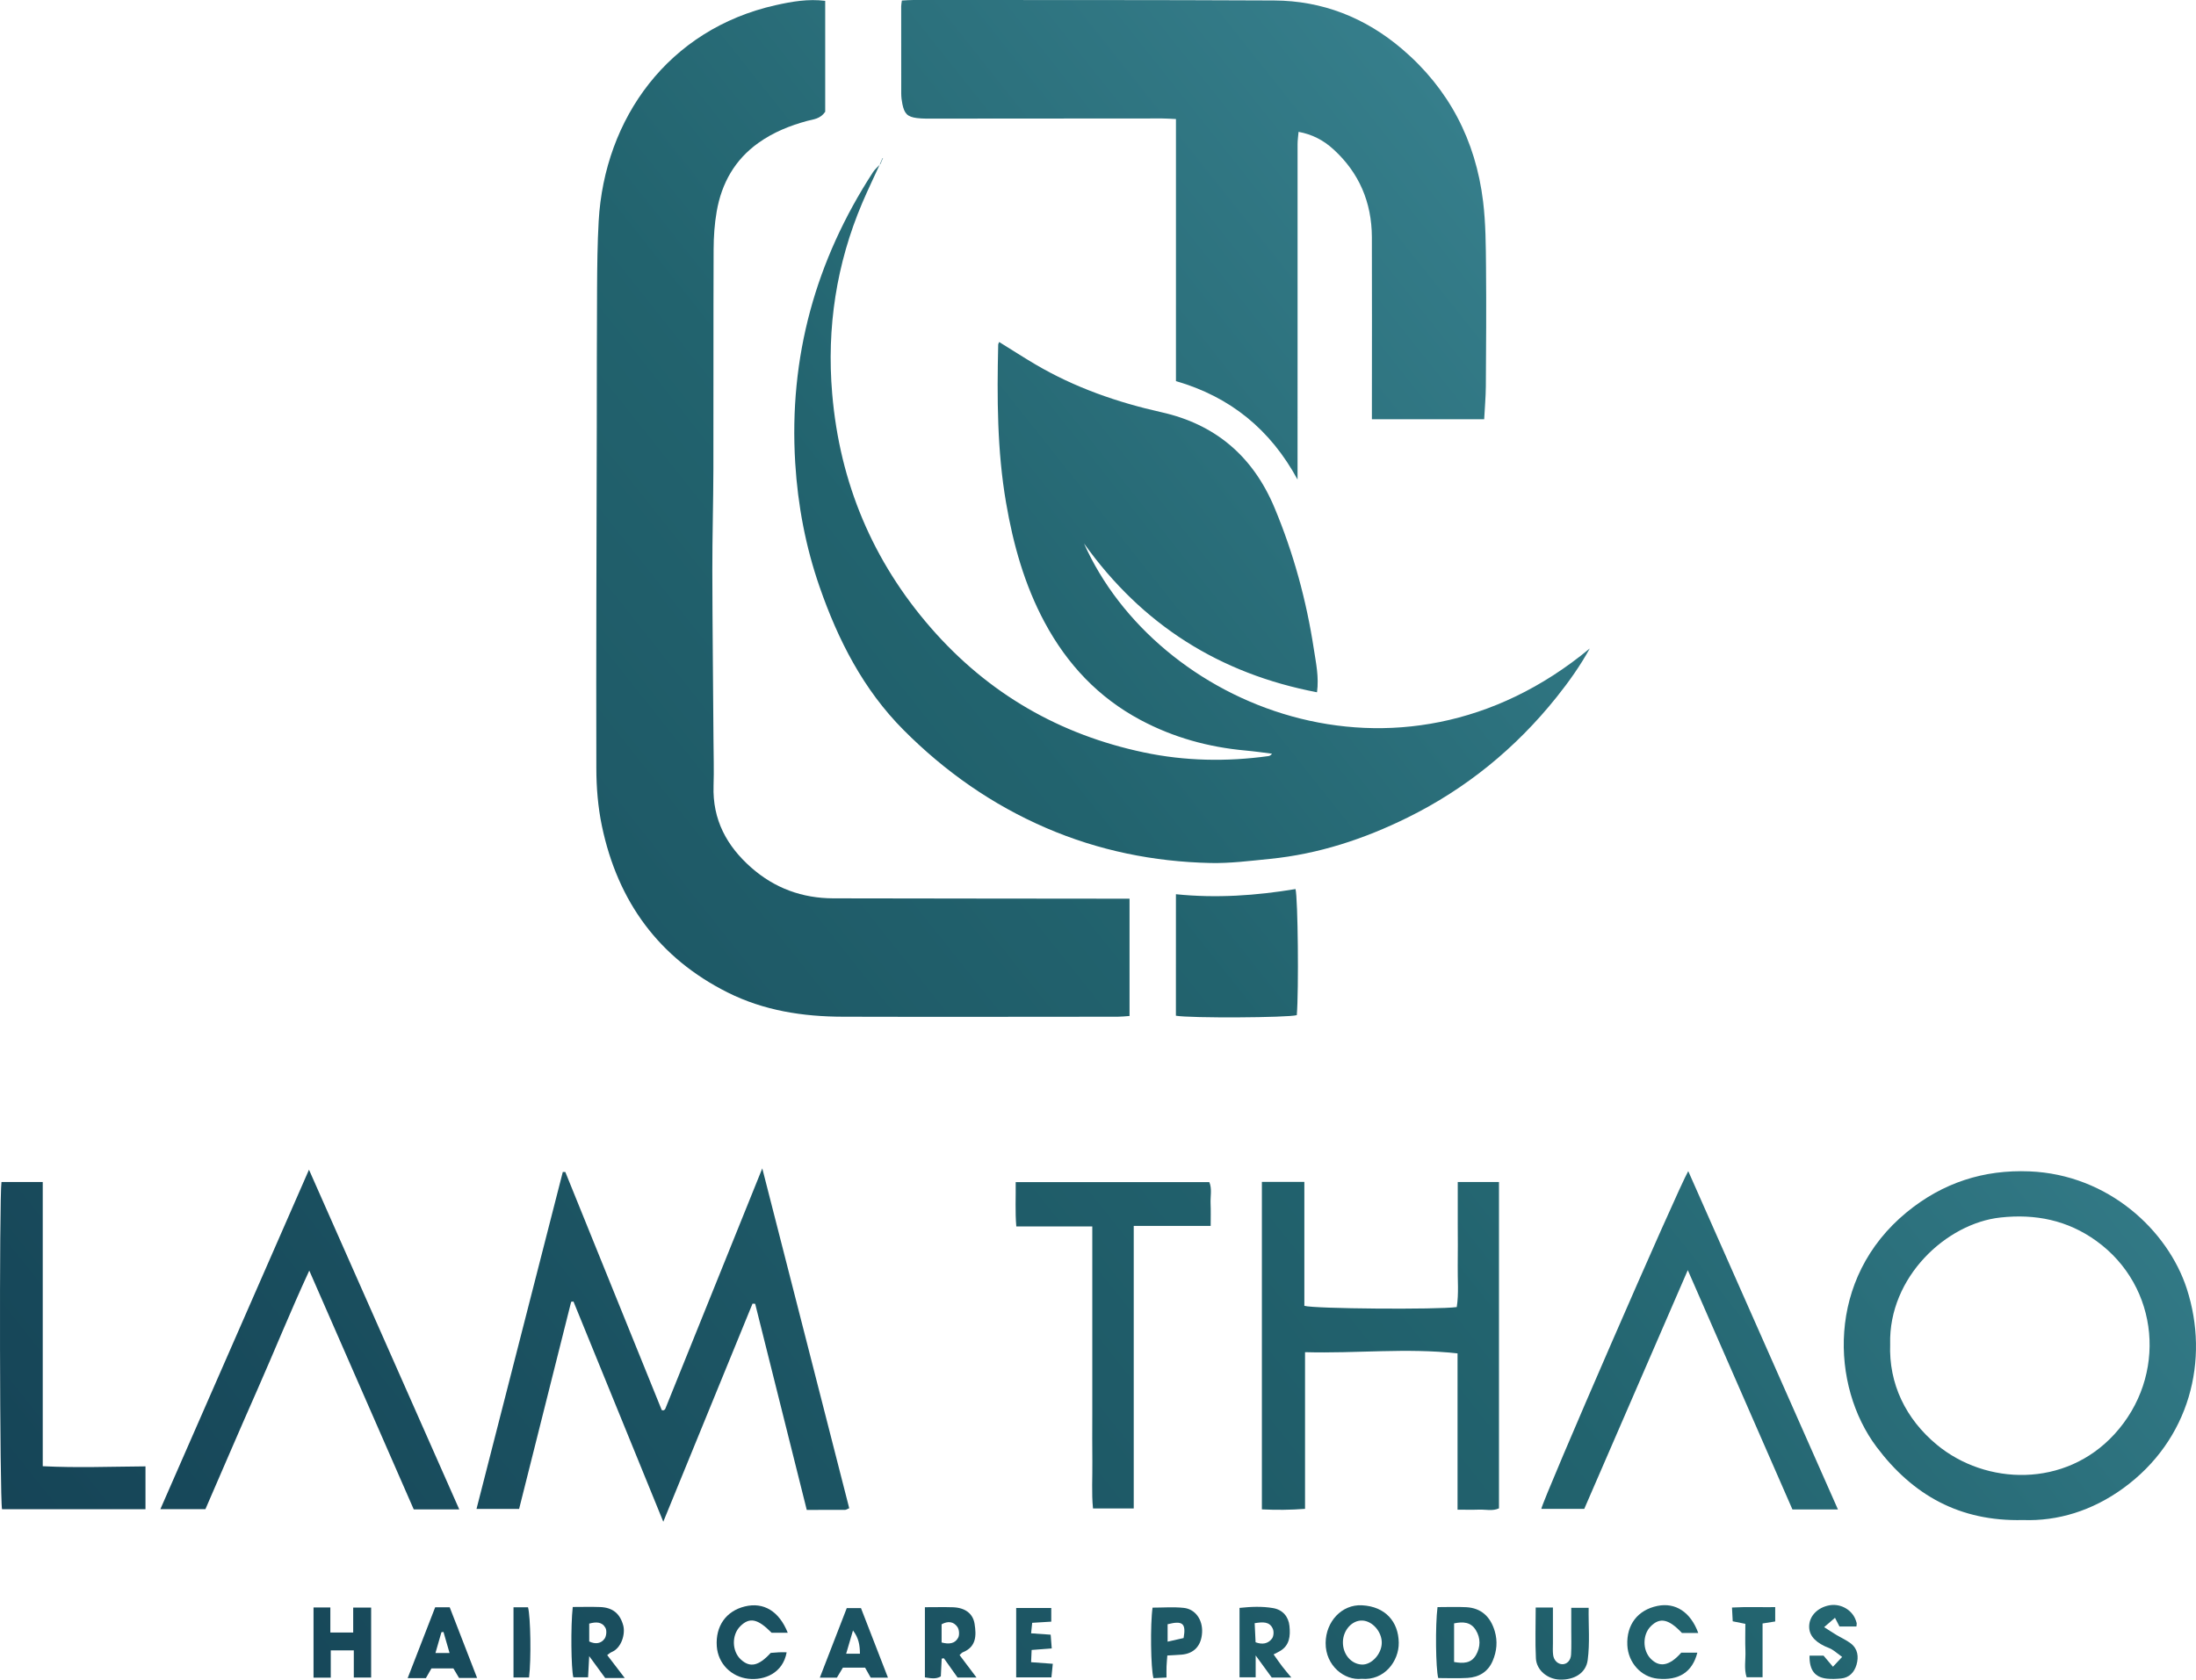 <svg xmlns="http://www.w3.org/2000/svg" width="183" height="140" viewBox="0 0 183 140" fill="none">
    <path d="M73.346 13.639C72.85 14.728 72.327 15.806 71.858 16.907C69.697 21.984 68.882 27.319 69.349 32.814C69.978 40.242 72.728 46.769 77.572 52.331C82.369 57.837 88.332 61.241 95.32 62.715C98.746 63.438 102.223 63.502 105.698 63.022C105.799 63.008 105.894 62.965 106.001 62.821C105.263 62.731 104.528 62.623 103.788 62.557C100.716 62.279 97.795 61.479 95.043 60.012C91.555 58.152 88.942 55.393 87.05 51.868C85.379 48.752 84.435 45.385 83.838 41.901C83.089 37.543 83.083 33.143 83.183 28.738C83.183 28.669 83.228 28.603 83.262 28.506C84.268 29.128 85.257 29.767 86.268 30.364C89.564 32.307 93.109 33.537 96.808 34.365C101.232 35.359 104.398 37.986 106.21 42.322C107.794 46.112 108.869 50.05 109.489 54.117C109.662 55.255 109.922 56.409 109.751 57.703C101.669 56.16 95.188 52.103 90.334 45.297C96.326 58.782 116.479 67.325 132.482 54.051C131.689 55.492 130.738 56.828 129.719 58.104C126.297 62.383 122.163 65.739 117.322 68.134C113.682 69.934 109.875 71.186 105.839 71.589C104.183 71.754 102.515 71.97 100.857 71.933C96.139 71.825 91.566 70.904 87.189 69.017C82.708 67.085 78.766 64.333 75.291 60.84C71.952 57.487 69.839 53.359 68.294 48.9C67.14 45.575 66.486 42.137 66.269 38.594C65.727 29.732 67.983 21.693 72.745 14.358C72.914 14.1 73.161 13.895 73.372 13.666L73.346 13.639Z" fill="url(#paint0_linear_65_1015)"/>
    <path d="M94.128 74.907V84.684C93.772 84.708 93.465 84.746 93.156 84.746C85.518 84.75 77.879 84.768 70.24 84.746C66.912 84.737 63.661 84.241 60.63 82.721C54.944 79.87 51.484 75.185 50.157 68.841C49.831 67.277 49.697 65.642 49.695 64.038C49.672 54.563 49.712 45.09 49.731 35.615C49.737 31.759 49.731 27.903 49.755 24.049C49.767 22.178 49.784 20.305 49.889 18.439C50.371 9.861 55.694 2.439 64.635 0.432C65.983 0.13 67.341 -0.108 68.767 0.071V9.319C68.343 9.927 67.774 9.942 67.273 10.076C65.819 10.471 64.439 11.026 63.196 11.914C61.248 13.305 60.135 15.257 59.724 17.628C59.542 18.668 59.472 19.741 59.468 20.801C59.444 26.896 59.463 32.993 59.449 39.087C59.442 41.908 59.357 44.731 59.361 47.551C59.37 52.247 59.425 56.942 59.457 61.64C59.465 62.925 59.506 64.212 59.463 65.496C59.367 68.332 60.572 70.52 62.587 72.301C64.554 74.041 66.863 74.872 69.443 74.879C77.258 74.896 85.076 74.898 92.892 74.907C93.278 74.907 93.664 74.907 94.135 74.907H94.128Z" fill="url(#paint1_linear_65_1015)"/>
    <path d="M97.996 31.772V9.922C97.603 9.905 97.233 9.874 96.862 9.874C90.538 9.876 84.213 9.885 77.89 9.887C77.393 9.887 76.89 9.902 76.399 9.839C75.615 9.737 75.363 9.473 75.199 8.673C75.139 8.389 75.105 8.091 75.103 7.8C75.095 5.376 75.097 2.953 75.099 0.529C75.099 0.39 75.131 0.249 75.156 0.044C75.5 0.026 75.809 0 76.118 0C86.138 0.007 96.156 -0.009 106.176 0.04C110.184 0.059 113.761 1.456 116.853 4.096C120.722 7.401 122.969 11.667 123.592 16.799C123.811 18.613 123.818 20.462 123.835 22.293C123.867 25.598 123.843 28.901 123.82 32.206C123.813 33.105 123.73 34.006 123.681 34.945H114.324C114.324 34.566 114.324 34.213 114.324 33.861C114.324 29.161 114.339 24.461 114.322 19.761C114.311 16.854 113.256 14.409 111.148 12.472C110.273 11.667 109.34 11.2 108.214 10.989C108.184 11.341 108.131 11.683 108.131 12.022C108.127 17.751 108.131 23.478 108.131 29.207C108.131 32.144 108.131 35.082 108.129 38.021C108.129 38.638 108.129 39.257 108.129 39.973C105.871 35.807 102.532 33.081 98.002 31.768L97.996 31.772Z" fill="url(#paint2_linear_65_1015)"/>
    <path d="M47.109 97.687C49.789 104.306 52.471 110.925 55.146 117.534C55.206 117.545 55.242 117.56 55.274 117.556C55.306 117.551 55.336 117.534 55.364 117.514C55.391 117.494 55.425 117.47 55.436 117.439C58.097 110.846 60.755 104.251 63.523 97.387C65.978 106.988 68.373 116.344 70.769 125.713C70.613 125.777 70.519 125.847 70.424 125.85C69.396 125.858 68.371 125.854 67.23 125.854C65.791 120.101 64.36 114.387 62.93 108.671C62.857 108.669 62.783 108.667 62.71 108.662C60.248 114.682 57.783 120.704 55.274 126.839C52.75 120.649 50.27 114.568 47.789 108.484L47.597 108.508C46.156 114.239 44.717 119.971 43.259 125.772H39.709C42.118 116.364 44.51 107.025 46.9 97.685C46.97 97.685 47.041 97.687 47.109 97.687Z" fill="url(#paint3_linear_65_1015)"/>
    <path d="M168.577 126.698C163.305 126.83 159.395 124.616 156.387 120.614C152.571 115.542 152.157 106.554 158.913 101.025C161.917 98.568 165.322 97.484 169.119 97.636C175.709 97.903 180.659 102.572 182.232 107.415C184.157 113.349 182.488 120.021 176.932 124.052C174.348 125.927 171.47 126.806 168.577 126.698ZM157.515 112.025C157.387 115.337 158.813 118.276 161.401 120.42C165.49 123.805 172.082 124.036 176.197 119.55C180.631 114.718 179.981 107.235 174.685 103.427C172.287 101.704 169.626 101.166 166.71 101.481C162.194 101.968 157.378 106.45 157.513 112.027L157.515 112.025Z" fill="url(#paint4_linear_65_1015)"/>
    <path d="M105.159 98.511H108.696V108.843C109.5 109.094 119.814 109.169 121.396 108.947C121.577 107.819 121.458 106.653 121.477 105.494C121.496 104.357 121.481 103.218 121.479 102.081C121.479 100.917 121.479 99.754 121.479 98.52H124.915V125.724C124.38 125.971 123.811 125.81 123.261 125.83C122.696 125.852 122.131 125.834 121.462 125.834V112.809C117.189 112.331 113.021 112.829 108.753 112.706V125.766C107.513 125.861 106.368 125.865 105.157 125.81V98.507L105.159 98.511Z" fill="url(#paint5_linear_65_1015)"/>
    <path d="M38.272 125.812H34.479C31.608 119.248 28.736 112.682 25.773 105.906C24.191 109.328 22.854 112.651 21.409 115.921C19.967 119.186 18.56 122.469 17.119 125.79H13.365C17.494 116.355 21.581 107.019 25.749 97.497C29.945 106.986 34.077 116.326 38.272 125.812Z" fill="url(#paint6_linear_65_1015)"/>
    <path d="M153.161 125.814H149.369C146.486 119.219 143.617 112.655 140.649 105.868C137.718 112.631 134.884 119.166 132.021 125.768H128.444C128.536 125.054 139.835 99.055 140.687 97.616C144.843 107.012 148.981 116.361 153.161 125.814Z" fill="url(#paint7_linear_65_1015)"/>
    <path d="M91.024 102.224H84.692C84.586 100.99 84.658 99.802 84.641 98.531H100.776C101.015 99.086 100.855 99.712 100.882 100.318C100.908 100.9 100.889 101.481 100.889 102.18H94.478V125.735H91.084C90.954 124.439 91.046 123.13 91.029 121.828C91.012 120.544 91.024 119.261 91.024 117.977C91.024 116.657 91.024 115.335 91.024 114.015C91.024 112.73 91.024 111.448 91.024 110.163C91.024 108.843 91.024 107.521 91.024 106.201C91.024 104.923 91.024 103.643 91.024 102.224Z" fill="url(#paint8_linear_65_1015)"/>
    <path d="M12.124 122.225V125.797H0.17C-0.022 125.012 -0.071 99.871 0.123 98.524H3.562V122.212C6.406 122.357 9.227 122.247 12.124 122.225Z" fill="url(#paint9_linear_65_1015)"/>
    <path d="M97.994 74.535C101.368 74.883 104.673 74.65 107.96 74.105C108.161 74.894 108.237 82.501 108.067 84.614C107.334 84.83 99.192 84.876 97.992 84.662L97.994 74.535Z" fill="url(#paint10_linear_65_1015)"/>
    <path d="M119.793 133.956C120.626 133.956 121.406 133.923 122.185 133.963C123.408 134.027 124.199 134.73 124.562 135.959C124.815 136.812 124.728 137.636 124.395 138.427C124.003 139.361 123.238 139.802 122.289 139.859C121.477 139.908 120.66 139.87 119.854 139.87C119.643 139.101 119.598 135.468 119.793 133.956ZM121.174 135.309V138.531C121.929 138.663 122.596 138.656 122.999 137.951C123.383 137.279 123.395 136.536 122.982 135.869C122.56 135.184 121.91 135.161 121.176 135.311L121.174 135.309Z" fill="url(#paint11_linear_65_1015)"/>
    <path d="M113.467 139.932C112.049 140.093 110.455 138.844 110.47 136.944C110.482 135.164 111.815 133.716 113.499 133.804C115.446 133.906 116.537 135.168 116.563 136.92C116.586 138.447 115.371 140.1 113.467 139.932ZM115.147 136.94C115.16 136.019 114.38 135.117 113.535 135.076C112.68 135.034 111.919 135.875 111.909 136.876C111.898 137.883 112.589 138.702 113.486 138.744C114.294 138.782 115.134 137.867 115.147 136.94Z" fill="url(#paint12_linear_65_1015)"/>
    <path d="M27.563 137.561V139.837H26.127V133.983H27.529V136.072H29.433V133.994H30.928V139.826H29.484V137.563L27.563 137.561Z" fill="url(#paint13_linear_65_1015)"/>
    <path d="M47.729 133.945C48.522 133.945 49.264 133.923 50.004 133.95C51.07 133.987 51.675 134.511 51.938 135.49C52.123 136.188 51.799 137.365 50.963 137.707C50.842 137.755 50.742 137.856 50.601 137.956C51.089 138.595 51.543 139.187 52.061 139.864H50.43C50.032 139.317 49.635 138.773 49.1 138.041C49.062 138.753 49.036 139.238 49.006 139.806H47.778C47.595 139.104 47.55 135.538 47.729 133.945ZM49.102 136.821C49.633 137.072 50.096 136.995 50.386 136.581C50.537 136.367 50.578 135.908 50.454 135.684C50.172 135.17 49.665 135.175 49.102 135.331V136.821Z" fill="url(#paint14_linear_65_1015)"/>
    <path d="M77.075 133.965C77.934 133.965 78.678 133.945 79.42 133.969C80.42 134.005 81.081 134.489 81.215 135.349C81.371 136.336 81.362 137.266 80.235 137.722C80.147 137.757 80.081 137.85 79.964 137.953C80.429 138.568 80.879 139.165 81.377 139.828H79.8C79.437 139.319 79.047 138.769 78.657 138.22C78.595 138.229 78.535 138.238 78.474 138.249C78.45 138.729 78.429 139.209 78.403 139.729C77.988 139.985 77.555 139.884 77.075 139.813V133.965ZM78.467 136.904C79.088 137.068 79.582 137.006 79.849 136.503C79.968 136.279 79.936 135.831 79.789 135.618C79.469 135.15 78.99 135.1 78.467 135.388V136.904Z" fill="url(#paint15_linear_65_1015)"/>
    <path d="M106.133 137.898C106.4 138.273 106.619 138.595 106.854 138.903C107.071 139.187 107.306 139.456 107.611 139.826H105.978C105.605 139.313 105.187 138.74 104.639 137.986V139.806H103.294V134.022C104.221 133.923 105.168 133.877 106.099 134.04C106.894 134.179 107.376 134.752 107.455 135.527C107.54 136.36 107.474 137.153 106.653 137.627C106.508 137.711 106.353 137.784 106.133 137.898ZM104.556 135.296C104.583 135.878 104.609 136.371 104.632 136.887C105.195 137.096 105.677 137.015 106.005 136.57C106.142 136.384 106.167 135.986 106.069 135.765C105.796 135.146 105.244 135.188 104.556 135.296Z" fill="url(#paint16_linear_65_1015)"/>
    <path d="M141.521 136.111H140.161C139.061 134.941 138.323 134.787 137.558 135.56C136.873 136.252 136.871 137.543 137.551 138.249C138.289 139.015 139.129 138.861 140.103 137.755H141.444C141.035 139.368 139.911 140.093 138.142 139.921C136.765 139.787 135.68 138.588 135.611 137.129C135.532 135.422 136.477 134.192 138.127 133.855C139.617 133.551 140.886 134.366 141.521 136.111Z" fill="url(#paint17_linear_65_1015)"/>
    <path d="M65.646 136.094H64.301C63.145 134.919 62.463 134.778 61.687 135.552C60.962 136.276 60.983 137.623 61.734 138.319C62.493 139.024 63.22 138.874 64.226 137.773C64.429 137.757 64.672 137.733 64.917 137.722C65.126 137.713 65.335 137.722 65.554 137.722C65.247 139.458 63.704 140.084 62.35 139.928C60.937 139.765 59.83 138.665 59.732 137.211C59.619 135.538 60.508 134.28 62.075 133.899C63.625 133.522 64.927 134.285 65.646 136.094Z" fill="url(#paint18_linear_65_1015)"/>
    <path d="M127.975 133.989H129.41C129.41 135.007 129.41 135.986 129.41 136.962C129.41 137.292 129.386 137.625 129.429 137.951C129.488 138.407 129.83 138.716 130.207 138.716C130.578 138.716 130.898 138.405 130.923 137.909C130.962 137.215 130.936 136.517 130.938 135.82C130.938 135.241 130.938 134.661 130.938 134.016H132.388C132.364 135.474 132.501 136.931 132.307 138.374C132.164 139.443 131.207 140.038 129.981 139.998C128.964 139.965 128.043 139.22 127.992 138.227C127.922 136.845 127.975 135.457 127.975 133.989Z" fill="url(#paint19_linear_65_1015)"/>
    <path d="M39.758 139.859H38.253C38.119 139.632 37.959 139.364 37.784 139.066H35.953C35.801 139.328 35.645 139.602 35.49 139.877H33.972C34.754 137.863 35.507 135.922 36.264 133.972H37.477C38.212 135.869 38.954 137.788 39.758 139.859ZM37.464 137.784C37.274 137.127 37.117 136.576 36.957 136.027C36.899 136.034 36.844 136.043 36.786 136.049C36.624 136.611 36.462 137.173 36.287 137.784H37.464Z" fill="url(#paint20_linear_65_1015)"/>
    <path d="M73.997 139.837H72.56C72.413 139.575 72.259 139.304 72.089 139C71.79 139 71.509 139 71.227 139C70.912 139 70.594 139 70.242 139C70.068 139.293 69.906 139.562 69.741 139.835H68.319C69.076 137.881 69.81 135.988 70.564 134.038H71.748C72.477 135.917 73.21 137.808 73.997 139.837ZM71.662 137.839C71.656 137.125 71.56 136.528 71.082 135.904C70.88 136.594 70.711 137.162 70.513 137.839H71.662Z" fill="url(#paint21_linear_65_1015)"/>
    <path d="M153.511 138.108C153.106 137.808 152.891 137.627 152.656 137.482C152.475 137.372 152.266 137.312 152.072 137.22C151.119 136.766 150.701 136.184 150.771 135.424C150.846 134.63 151.509 133.987 152.43 133.809C153.289 133.643 154.193 134.086 154.573 134.866C154.637 134.996 154.681 135.137 154.72 135.276C154.737 135.34 154.713 135.417 154.703 135.571H153.289C153.244 135.483 153.108 135.221 152.916 134.846C152.562 135.153 152.355 135.331 152.012 135.626C152.462 135.913 152.743 136.1 153.033 136.274C153.43 136.512 153.861 136.7 154.227 136.979C154.818 137.429 154.905 138.092 154.709 138.762C154.524 139.394 154.099 139.842 153.419 139.906C153.033 139.943 152.639 139.961 152.253 139.921C151.236 139.815 150.774 139.207 150.795 138.002H151.963C152.176 138.253 152.417 138.539 152.746 138.927C153.01 138.645 153.204 138.436 153.513 138.105L153.511 138.108Z" fill="url(#paint22_linear_65_1015)"/>
    <path d="M96.051 134C96.906 134 97.787 133.928 98.648 134.02C99.62 134.124 100.226 135.012 100.175 136.056C100.121 137.164 99.514 137.83 98.467 137.918C98.087 137.949 97.708 137.964 97.277 137.989C97.252 138.341 97.222 138.621 97.211 138.905C97.201 139.189 97.209 139.474 97.209 139.826C96.787 139.846 96.448 139.864 96.124 139.879C95.896 139.11 95.847 135.366 96.047 134.002L96.051 134ZM98.633 136.534C98.853 135.303 98.552 135.067 97.301 135.384V136.836C97.834 136.715 98.254 136.62 98.633 136.534Z" fill="url(#paint23_linear_65_1015)"/>
    <path d="M84.682 134.031H87.605V135.168C87.082 135.199 86.596 135.23 86.016 135.265C85.989 135.527 85.961 135.787 85.925 136.14C86.488 136.18 86.969 136.215 87.556 136.254C87.583 136.598 87.609 136.942 87.645 137.4C87.08 137.444 86.571 137.482 85.97 137.528C85.955 137.867 85.942 138.169 85.925 138.548C86.558 138.595 87.106 138.634 87.733 138.68C87.69 139.092 87.656 139.436 87.618 139.811H84.682V134.031Z" fill="url(#paint24_linear_65_1015)"/>
    <path d="M147.934 133.956V135.153C147.599 135.206 147.296 135.254 146.881 135.32V139.802H145.553C145.318 139.11 145.482 138.341 145.452 137.59C145.422 136.863 145.446 136.131 145.446 135.351C145.079 135.278 144.781 135.219 144.393 135.139C144.376 134.809 144.356 134.463 144.333 133.991C145.557 133.923 146.708 133.972 147.936 133.958L147.934 133.956Z" fill="url(#paint25_linear_65_1015)"/>
    <path d="M42.792 133.969H44.001C44.218 134.745 44.273 138.326 44.088 139.824H42.792V133.969Z" fill="url(#paint26_linear_65_1015)"/>
    <path d="M73.536 13.19C73.472 13.34 73.408 13.49 73.346 13.639L73.374 13.668C73.436 13.516 73.498 13.364 73.56 13.212L73.536 13.19Z" fill="url(#paint27_linear_65_1015)"/>
    <path d="M73.56 13.212L73.594 13.166L73.536 13.19L73.56 13.212Z" fill="url(#paint28_linear_65_1015)"/>
    <defs>
        <linearGradient id="paint0_linear_65_1015" x1="183" y1="-17.344" x2="-24.433" y2="147.608" gradientUnits="userSpaceOnUse">
            <stop stop-color="#4B9BAA"/>
            <stop offset="0.474" stop-color="#22636E"/>
            <stop offset="1" stop-color="#123B50"/>
            <stop offset="1" stop-color="#004A57"/>
        </linearGradient>
        <linearGradient id="paint1_linear_65_1015" x1="183" y1="-17.344" x2="-24.433" y2="147.608" gradientUnits="userSpaceOnUse">
            <stop stop-color="#4B9BAA"/>
            <stop offset="0.474" stop-color="#22636E"/>
            <stop offset="1" stop-color="#123B50"/>
            <stop offset="1" stop-color="#004A57"/>
        </linearGradient>
        <linearGradient id="paint2_linear_65_1015" x1="183" y1="-17.344" x2="-24.433" y2="147.608" gradientUnits="userSpaceOnUse">
            <stop stop-color="#4B9BAA"/>
            <stop offset="0.474" stop-color="#22636E"/>
            <stop offset="1" stop-color="#123B50"/>
            <stop offset="1" stop-color="#004A57"/>
        </linearGradient>
        <linearGradient id="paint3_linear_65_1015" x1="183" y1="-17.344" x2="-24.433" y2="147.608" gradientUnits="userSpaceOnUse">
            <stop stop-color="#4B9BAA"/>
            <stop offset="0.474" stop-color="#22636E"/>
            <stop offset="1" stop-color="#123B50"/>
            <stop offset="1" stop-color="#004A57"/>
        </linearGradient>
        <linearGradient id="paint4_linear_65_1015" x1="183" y1="-17.344" x2="-24.433" y2="147.608" gradientUnits="userSpaceOnUse">
            <stop stop-color="#4B9BAA"/>
            <stop offset="0.474" stop-color="#22636E"/>
            <stop offset="1" stop-color="#123B50"/>
            <stop offset="1" stop-color="#004A57"/>
        </linearGradient>
        <linearGradient id="paint5_linear_65_1015" x1="183" y1="-17.344" x2="-24.433" y2="147.608" gradientUnits="userSpaceOnUse">
            <stop stop-color="#4B9BAA"/>
            <stop offset="0.474" stop-color="#22636E"/>
            <stop offset="1" stop-color="#123B50"/>
            <stop offset="1" stop-color="#004A57"/>
        </linearGradient>
        <linearGradient id="paint6_linear_65_1015" x1="183" y1="-17.344" x2="-24.433" y2="147.608" gradientUnits="userSpaceOnUse">
            <stop stop-color="#4B9BAA"/>
            <stop offset="0.474" stop-color="#22636E"/>
            <stop offset="1" stop-color="#123B50"/>
            <stop offset="1" stop-color="#004A57"/>
        </linearGradient>
        <linearGradient id="paint7_linear_65_1015" x1="183" y1="-17.344" x2="-24.433" y2="147.608" gradientUnits="userSpaceOnUse">
            <stop stop-color="#4B9BAA"/>
            <stop offset="0.474" stop-color="#22636E"/>
            <stop offset="1" stop-color="#123B50"/>
            <stop offset="1" stop-color="#004A57"/>
        </linearGradient>
        <linearGradient id="paint8_linear_65_1015" x1="183" y1="-17.344" x2="-24.433" y2="147.608" gradientUnits="userSpaceOnUse">
            <stop stop-color="#4B9BAA"/>
            <stop offset="0.474" stop-color="#22636E"/>
            <stop offset="1" stop-color="#123B50"/>
            <stop offset="1" stop-color="#004A57"/>
        </linearGradient>
        <linearGradient id="paint9_linear_65_1015" x1="183" y1="-17.344" x2="-24.433" y2="147.608" gradientUnits="userSpaceOnUse">
            <stop stop-color="#4B9BAA"/>
            <stop offset="0.474" stop-color="#22636E"/>
            <stop offset="1" stop-color="#123B50"/>
            <stop offset="1" stop-color="#004A57"/>
        </linearGradient>
        <linearGradient id="paint10_linear_65_1015" x1="183" y1="-17.344" x2="-24.433" y2="147.608" gradientUnits="userSpaceOnUse">
            <stop stop-color="#4B9BAA"/>
            <stop offset="0.474" stop-color="#22636E"/>
            <stop offset="1" stop-color="#123B50"/>
            <stop offset="1" stop-color="#004A57"/>
        </linearGradient>
        <linearGradient id="paint11_linear_65_1015" x1="183" y1="-17.344" x2="-24.433" y2="147.608" gradientUnits="userSpaceOnUse">
            <stop stop-color="#4B9BAA"/>
            <stop offset="0.474" stop-color="#22636E"/>
            <stop offset="1" stop-color="#123B50"/>
            <stop offset="1" stop-color="#004A57"/>
        </linearGradient>
        <linearGradient id="paint12_linear_65_1015" x1="183" y1="-17.344" x2="-24.433" y2="147.608" gradientUnits="userSpaceOnUse">
            <stop stop-color="#4B9BAA"/>
            <stop offset="0.474" stop-color="#22636E"/>
            <stop offset="1" stop-color="#123B50"/>
            <stop offset="1" stop-color="#004A57"/>
        </linearGradient>
        <linearGradient id="paint13_linear_65_1015" x1="183" y1="-17.344" x2="-24.433" y2="147.608" gradientUnits="userSpaceOnUse">
            <stop stop-color="#4B9BAA"/>
            <stop offset="0.474" stop-color="#22636E"/>
            <stop offset="1" stop-color="#123B50"/>
            <stop offset="1" stop-color="#004A57"/>
        </linearGradient>
        <linearGradient id="paint14_linear_65_1015" x1="183" y1="-17.344" x2="-24.433" y2="147.608" gradientUnits="userSpaceOnUse">
            <stop stop-color="#4B9BAA"/>
            <stop offset="0.474" stop-color="#22636E"/>
            <stop offset="1" stop-color="#123B50"/>
            <stop offset="1" stop-color="#004A57"/>
        </linearGradient>
        <linearGradient id="paint15_linear_65_1015" x1="183" y1="-17.344" x2="-24.433" y2="147.608" gradientUnits="userSpaceOnUse">
            <stop stop-color="#4B9BAA"/>
            <stop offset="0.474" stop-color="#22636E"/>
            <stop offset="1" stop-color="#123B50"/>
            <stop offset="1" stop-color="#004A57"/>
        </linearGradient>
        <linearGradient id="paint16_linear_65_1015" x1="183" y1="-17.344" x2="-24.433" y2="147.608" gradientUnits="userSpaceOnUse">
            <stop stop-color="#4B9BAA"/>
            <stop offset="0.474" stop-color="#22636E"/>
            <stop offset="1" stop-color="#123B50"/>
            <stop offset="1" stop-color="#004A57"/>
        </linearGradient>
        <linearGradient id="paint17_linear_65_1015" x1="183" y1="-17.344" x2="-24.433" y2="147.608" gradientUnits="userSpaceOnUse">
            <stop stop-color="#4B9BAA"/>
            <stop offset="0.474" stop-color="#22636E"/>
            <stop offset="1" stop-color="#123B50"/>
            <stop offset="1" stop-color="#004A57"/>
        </linearGradient>
        <linearGradient id="paint18_linear_65_1015" x1="183" y1="-17.344" x2="-24.433" y2="147.608" gradientUnits="userSpaceOnUse">
            <stop stop-color="#4B9BAA"/>
            <stop offset="0.474" stop-color="#22636E"/>
            <stop offset="1" stop-color="#123B50"/>
            <stop offset="1" stop-color="#004A57"/>
        </linearGradient>
        <linearGradient id="paint19_linear_65_1015" x1="183" y1="-17.344" x2="-24.433" y2="147.608" gradientUnits="userSpaceOnUse">
            <stop stop-color="#4B9BAA"/>
            <stop offset="0.474" stop-color="#22636E"/>
            <stop offset="1" stop-color="#123B50"/>
            <stop offset="1" stop-color="#004A57"/>
        </linearGradient>
        <linearGradient id="paint20_linear_65_1015" x1="183" y1="-17.344" x2="-24.433" y2="147.608" gradientUnits="userSpaceOnUse">
            <stop stop-color="#4B9BAA"/>
            <stop offset="0.474" stop-color="#22636E"/>
            <stop offset="1" stop-color="#123B50"/>
            <stop offset="1" stop-color="#004A57"/>
        </linearGradient>
        <linearGradient id="paint21_linear_65_1015" x1="183" y1="-17.344" x2="-24.433" y2="147.608" gradientUnits="userSpaceOnUse">
            <stop stop-color="#4B9BAA"/>
            <stop offset="0.474" stop-color="#22636E"/>
            <stop offset="1" stop-color="#123B50"/>
            <stop offset="1" stop-color="#004A57"/>
        </linearGradient>
        <linearGradient id="paint22_linear_65_1015" x1="183" y1="-17.344" x2="-24.433" y2="147.608" gradientUnits="userSpaceOnUse">
            <stop stop-color="#4B9BAA"/>
            <stop offset="0.474" stop-color="#22636E"/>
            <stop offset="1" stop-color="#123B50"/>
            <stop offset="1" stop-color="#004A57"/>
        </linearGradient>
        <linearGradient id="paint23_linear_65_1015" x1="183" y1="-17.344" x2="-24.433" y2="147.608" gradientUnits="userSpaceOnUse">
            <stop stop-color="#4B9BAA"/>
            <stop offset="0.474" stop-color="#22636E"/>
            <stop offset="1" stop-color="#123B50"/>
            <stop offset="1" stop-color="#004A57"/>
        </linearGradient>
        <linearGradient id="paint24_linear_65_1015" x1="183" y1="-17.344" x2="-24.433" y2="147.608" gradientUnits="userSpaceOnUse">
            <stop stop-color="#4B9BAA"/>
            <stop offset="0.474" stop-color="#22636E"/>
            <stop offset="1" stop-color="#123B50"/>
            <stop offset="1" stop-color="#004A57"/>
        </linearGradient>
        <linearGradient id="paint25_linear_65_1015" x1="183" y1="-17.344" x2="-24.433" y2="147.608" gradientUnits="userSpaceOnUse">
            <stop stop-color="#4B9BAA"/>
            <stop offset="0.474" stop-color="#22636E"/>
            <stop offset="1" stop-color="#123B50"/>
            <stop offset="1" stop-color="#004A57"/>
        </linearGradient>
        <linearGradient id="paint26_linear_65_1015" x1="183" y1="-17.344" x2="-24.433" y2="147.608" gradientUnits="userSpaceOnUse">
            <stop stop-color="#4B9BAA"/>
            <stop offset="0.474" stop-color="#22636E"/>
            <stop offset="1" stop-color="#123B50"/>
            <stop offset="1" stop-color="#004A57"/>
        </linearGradient>
        <linearGradient id="paint27_linear_65_1015" x1="183" y1="-17.344" x2="-24.433" y2="147.608" gradientUnits="userSpaceOnUse">
            <stop stop-color="#4B9BAA"/>
            <stop offset="0.474" stop-color="#22636E"/>
            <stop offset="1" stop-color="#123B50"/>
            <stop offset="1" stop-color="#004A57"/>
        </linearGradient>
        <linearGradient id="paint28_linear_65_1015" x1="183" y1="-17.344" x2="-24.433" y2="147.608" gradientUnits="userSpaceOnUse">
            <stop stop-color="#4B9BAA"/>
            <stop offset="0.474" stop-color="#22636E"/>
            <stop offset="1" stop-color="#123B50"/>
            <stop offset="1" stop-color="#004A57"/>
        </linearGradient>
    </defs>
</svg>